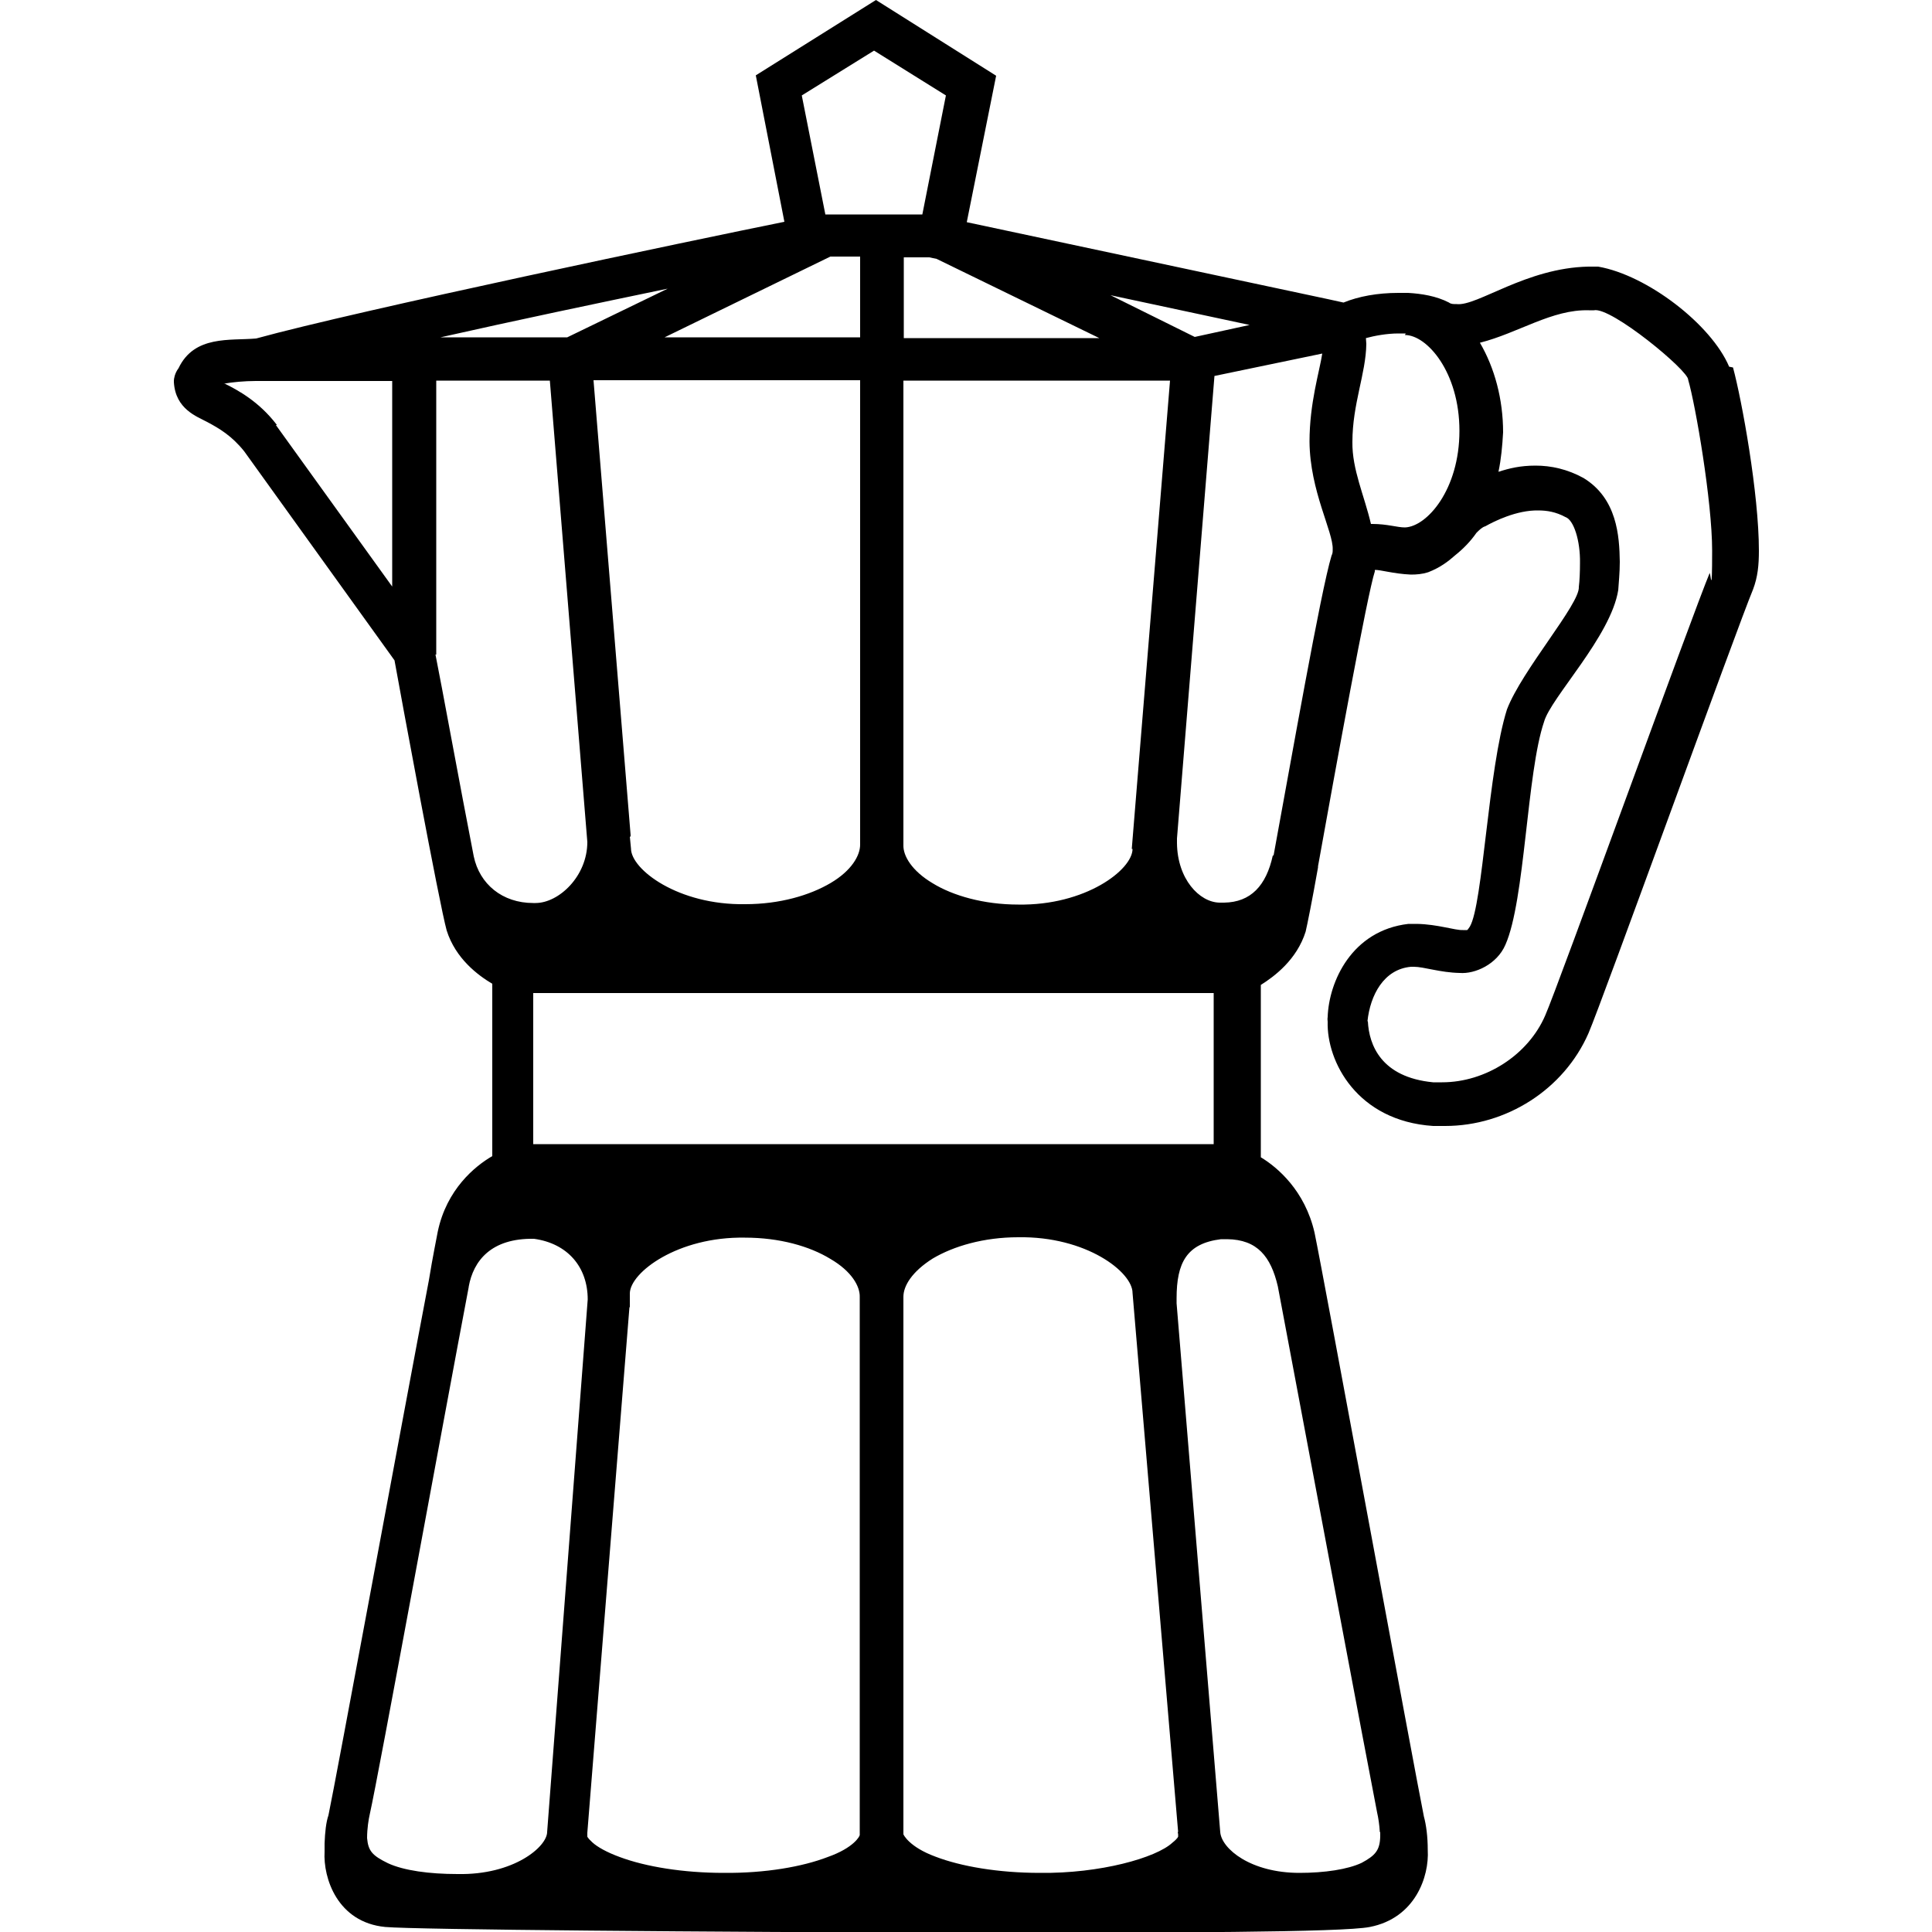 <?xml version="1.0" encoding="UTF-8"?>
<svg id="Livello_1" xmlns="http://www.w3.org/2000/svg" version="1.1" viewBox="0 0 500 500">
  <!-- Generator: Adobe Illustrator 29.7.0, SVG Export Plug-In . SVG Version: 2.1.1 Build 138)  -->
  <path d="M447.5,94.9c-4.6-10.9-21.2-23.7-33.9-25.9-.6,0-1.6,0-2.5,0-16.1.3-28.8,10.3-34.1,9.7-.9,0-1.5,0-2-.4-3.3-1.7-7.1-2.3-10.6-2.5h-2.5c-5.4,0-10.3.9-14.2,2.5l-4.1-.9h0l-93.4-19.9,7.6-37.9L226.7,0l-31.1,19.5,7.4,37.9c-22.8,4.6-110.6,23-136.7,30.2-6.8.6-16-.9-20.1,7.7-1,1.3-1.2,2.8-1.2,3.2v.4c.4,7,6,8.9,8.6,10.3,3.2,1.7,6.4,3.6,9.6,7.6l38.9,54.1c1.6,8.9,11.6,63.1,13.5,69.9,2.3,7.3,8.1,11.6,11.8,13.8v44.6c-4.5,2.6-11.8,8.6-14.1,19.5-.3,1.7-1.3,6.4-2.3,12.6h0c-6.7,35.2-24,129-26,138.5-.6,1.7-.9,4.4-1,7.3v1.5h0v.6c-.4,6.8,3.3,18.3,15.7,19.5,8,.7,83.1,1.3,150.2,1.5,52.5,0,97.6-.1,104.6-1.5,11.8-2.3,15.4-13.1,15-19.9,0-3.5-.4-6.5-1-8.7-2.3-11.3-26-140.1-28.3-151.1-2.5-10.9-9.6-16.9-13.9-19.5v-44.6c3.5-2.2,9.3-6.5,11.6-13.8.4-1.7,1.7-8.1,3.2-16.6v-.3h0c4.6-25.6,12.8-70.6,14.7-76.3h0v-.4c1.3-.1,4.8,1,9.3,1.2,1.5,0,2.9-.1,4.5-.6,3.1-1.2,5.2-2.8,7-4.4,2-1.6,3.9-3.5,5.5-5.8.7-.7,1.5-1.5,2.3-1.7,2.3-1.3,8.1-4.2,13.7-4.1,2.3,0,4.6.4,7,1.7,2.2.7,3.9,6.2,3.8,11.9,0,2.3-.1,4.6-.3,6.2.3,4.4-14.7,21.5-18.6,31.7-4.9,15.5-6.2,50.4-9.6,56.2-.7,1-.6.9-.9.9h-.9c-2,.1-6.5-1.5-11.9-1.6h-2.2c-14.7,1.7-20.6,15-20.9,24.1-.1.6,0,1,0,1.2-.3,10.3,7.6,25.7,27.3,27h3.1c15.8,0,30.7-9.4,37.1-24,3.5-8.1,38.5-105.1,42.6-114.9,1.2-3.2,1.5-6.2,1.5-10,0-14.7-4.4-38.9-6.7-47.4M363.6,86.7c5.7,0,14.1,9.6,14.1,24.8s-8.4,24.8-14.1,25h0c-2,0-4.6-.9-8.4-.9h-.4c-1.7-7.3-4.9-14.1-4.8-21.2,0-9.9,3.5-17.7,3.6-25.4,0-.4-.1-1-.1-1.5,2.2-.6,5.4-1.2,8.4-1.2s1.3,0,1.9,0M309.2,87.2l-21.8-10.8,36,7.7-14.2,3.1h0ZM163,338.3h0v-3.6c.1-5.4,12.4-14.7,29.8-14.4,8.9,0,16.7,2.2,22.1,5.5,5.5,3.2,7.7,7.1,7.6,9.9v139.2c0,.3-1.5,3.3-8.3,5.7-6.5,2.5-16.1,4.2-26.9,4.1-10.5,0-20.2-1.6-26.9-4.1-3.3-1.2-5.8-2.6-7.1-3.8-1.3-1.2-1.3-1.5-1.3-1.5v-1h0l10.9-136h.1,0ZM304.9,474.9v.4s0,.4-1.5,1.6c-4.2,3.9-18.7,8-34.3,7.8-10.8,0-20.5-1.7-27-4.2-6.8-2.5-8.3-5.7-8.3-5.8h0v-139.1h0c0-2.8,2.2-6.5,7.6-9.9,5.4-3.2,13.2-5.5,22.1-5.5,17.6-.3,29.6,9,29.6,14.4l11.8,139.5h-.1c0,.3.1.4.1.7M240.5,66.6l1.9.4,42.1,20.5h-50.6v-20.9h6.7-.1,0ZM163.2,216.5v-.4h0l-9.6-117.7h69v120.2h0c0,2.8-2.2,6.7-7.6,9.9-5.4,3.2-13.2,5.5-22.1,5.5-17.4.3-29.6-9-29.6-14.4l-.3-3.1h.2ZM222.6,87.3h-50.6l42.9-20.9h7.7v20.9h0ZM146.8,87.3h-32.8c19.5-4.4,41-8.9,58.8-12.6l-26,12.6ZM112.9,169.4v-70.9h29.4l9.7,119.4h0c0,8.9-7.4,15.8-13.4,15.8h-.6c-8,0-13.9-4.9-15.4-12.1h0c-3.5-17.9-8.4-44.8-9.9-52.2h.2ZM138,257h176.1v39.1h-176.1v-39.1h0ZM293.1,219.7c0,5.4-12.2,14.7-29.6,14.4-8.9,0-16.9-2.3-22.1-5.5-5.4-3.2-7.7-7.1-7.6-9.9v-120.2h69l-9.9,121.2h.2ZM226.2,13.1l18.6,11.6-6.1,30.8h-25.1l-6.1-30.8,18.7-11.6h0ZM71.6,109.9c-4.6-6-10-8.9-13.4-10.6,0,0-.3,0-.3,0,2.2-.4,5.4-.7,8.3-.7h35.3v53.2l-30.1-41.8h.2ZM121.3,333c1.2-6.7,5.8-12.6,16.9-12.4h0c8.7,1.2,13.9,7.3,13.9,15.7l-10.5,137.8c0,3.8-8.6,11.2-23.2,10.9-7.3,0-13.9-.9-18-2.8-4.1-2-5.1-3.2-5.4-6.5,0-2.5.4-4.9.7-6.2,2.3-10.2,19-101.7,25.6-136.4M357.2,474.1h0v1.2c-.1,3.6-1.3,4.9-4.8,6.8-3.6,1.7-9.6,2.6-16.1,2.6-12.6,0-20.1-6.2-20.5-10.5l-11.3-136.9h0v-1.3c0-9.2,2.6-14.2,11.5-15.3h1.6c7.8.1,11.3,4.5,13.1,12.2h0c6.5,34.6,23.7,126.1,25.7,136.2.3,1.3.6,3.2.7,5.1M329.4,221.4h0c-1.7,7.8-5.7,12.1-12.6,12.2h-1.2c-5.2-.1-10.9-6.1-11-15.4v-1.2h0l9.7-119.7,27.9-5.8c-.7,4.6-3.3,12.8-3.3,22.8.1,12.8,6.2,23.4,6,27.9,0,.6,0,1-.3,1.6h0c-2.8,9.2-10.5,53.2-15,77.6M442.5,148.2c-4.4,10.5-39.4,107.4-42.6,114.6-4.4,10.2-15.4,17.3-26.7,17.3h-2.3c-13.5-1.3-16.6-9.7-16.9-15.8h-.1c.7-6.7,4.2-13.5,11.3-14.1h.7c2.6,0,6.8,1.5,11.9,1.6,3.9.3,9.6-2.2,11.8-7.3,5.1-11.5,5.5-44.5,10-57.7,1.7-6.2,17.3-22.1,19.2-34.1.1-1.7.4-4.4.4-7.3-.1-6.7-.7-16.4-9.4-21.7-4.2-2.3-8.4-3.2-12.4-3.2s-6.8.7-9.6,1.6c.7-3.3,1-6.7,1.2-10.2,0-8.6-2.2-16.7-6-23.2,9.9-2.5,18.7-8.7,28.2-8.4h1.3c4.4-1,24.6,15.7,24.4,18,1.9,6.5,6.2,31.5,6.2,44.2s-.4,5.7-.6,6"/>
</svg>